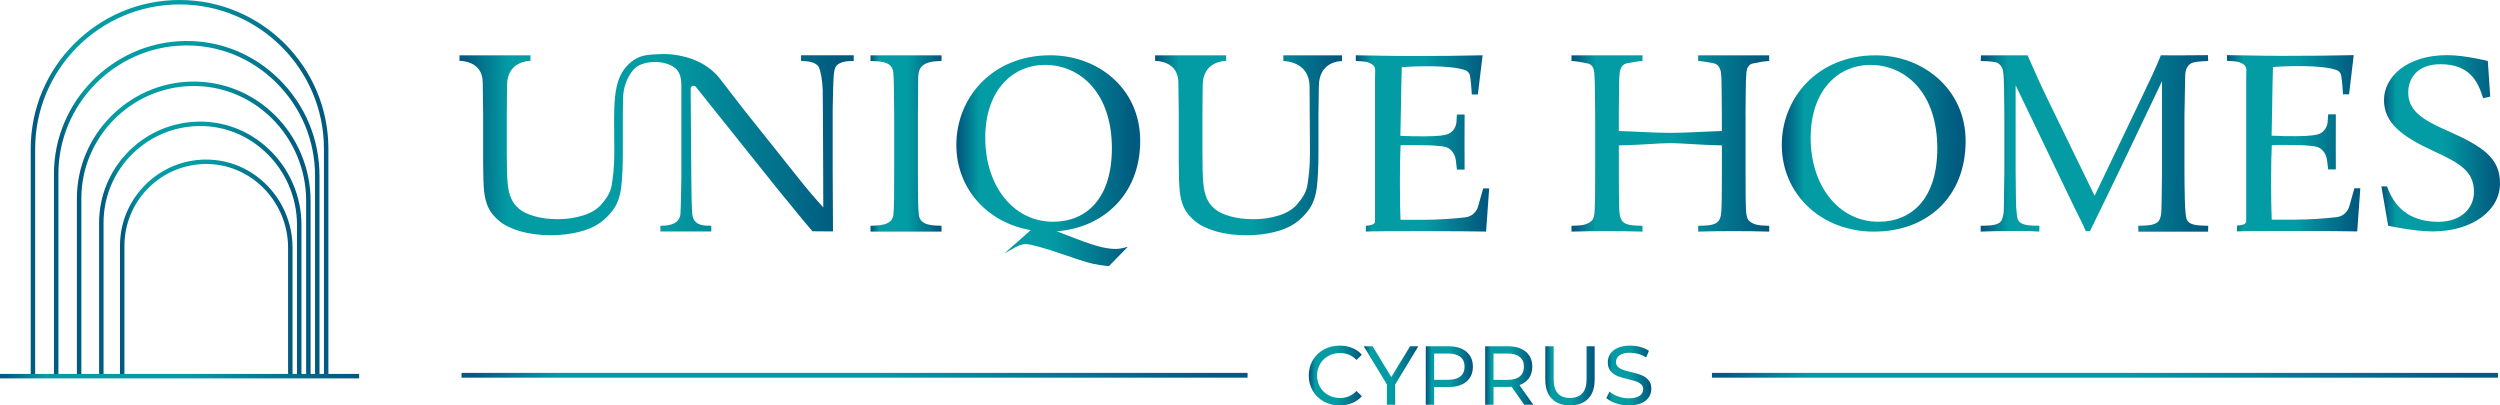 <?xml version="1.0" encoding="UTF-8"?> <svg xmlns="http://www.w3.org/2000/svg" width="185" height="30" viewBox="0 0 185 30" fill="none"><g clip-path="url(#clip0_197_55)"><path d="M97.961 29.712C97.613 29.52 97.341 29.258 97.144 28.921C96.946 28.586 96.848 28.207 96.848 27.787C96.848 27.367 96.946 26.99 97.144 26.653C97.341 26.318 97.616 26.053 97.965 25.863C98.315 25.67 98.706 25.576 99.138 25.576C99.475 25.576 99.784 25.632 100.064 25.746C100.344 25.86 100.582 26.027 100.78 26.25L100.378 26.638C100.053 26.296 99.647 26.126 99.163 26.126C98.842 26.126 98.551 26.199 98.292 26.343C98.033 26.487 97.83 26.686 97.684 26.939C97.539 27.191 97.465 27.476 97.465 27.789C97.465 28.102 97.537 28.384 97.684 28.638C97.831 28.892 98.033 29.09 98.292 29.234C98.551 29.378 98.841 29.451 99.163 29.451C99.644 29.451 100.049 29.278 100.378 28.932L100.78 29.321C100.582 29.543 100.342 29.712 100.061 29.827C99.779 29.942 99.47 30 99.133 30C98.701 30 98.311 29.904 97.963 29.713L97.961 29.712Z" fill="url(#paint0_linear_197_55)"></path><path d="M103.242 28.454V29.949H102.63V28.442L100.914 25.625H101.574L102.956 27.904L104.344 25.625H104.956L103.24 28.454H103.242Z" fill="url(#paint1_linear_197_55)"></path><path d="M108.513 26.026C108.834 26.294 108.994 26.663 108.994 27.132C108.994 27.602 108.834 27.971 108.513 28.239C108.192 28.506 107.752 28.64 107.192 28.64H106.125V29.949H105.508V25.625H107.192C107.752 25.625 108.192 25.759 108.513 26.026ZM108.068 27.852C108.274 27.684 108.377 27.445 108.377 27.132C108.377 26.819 108.274 26.579 108.068 26.413C107.863 26.247 107.564 26.163 107.174 26.163H106.125V28.103H107.174C107.565 28.103 107.863 28.019 108.068 27.853V27.852Z" fill="url(#paint2_linear_197_55)"></path><path d="M112.789 29.949L111.858 28.622C111.743 28.63 111.652 28.634 111.587 28.634H110.52V29.949H109.902V25.625H111.587C112.146 25.625 112.586 25.759 112.907 26.026C113.228 26.294 113.389 26.663 113.389 27.132C113.389 27.466 113.306 27.75 113.142 27.985C112.977 28.22 112.743 28.391 112.438 28.497L113.463 29.949H112.791H112.789ZM112.462 27.856C112.667 27.687 112.77 27.447 112.77 27.132C112.77 26.818 112.667 26.579 112.462 26.413C112.256 26.247 111.957 26.163 111.567 26.163H110.518V28.108H111.567C111.958 28.108 112.256 28.025 112.462 27.856Z" fill="url(#paint3_linear_197_55)"></path><path d="M114.833 29.504C114.512 29.175 114.352 28.701 114.352 28.084V25.625H114.969V28.059C114.969 28.985 115.373 29.448 116.184 29.448C116.579 29.448 116.881 29.334 117.092 29.105C117.302 28.876 117.406 28.527 117.406 28.058V25.623H118.005V28.082C118.005 28.704 117.845 29.179 117.524 29.506C117.203 29.832 116.754 29.997 116.178 29.997C115.602 29.997 115.154 29.832 114.833 29.503V29.504Z" fill="url(#paint4_linear_197_55)"></path><path d="M119.586 29.848C119.283 29.748 119.046 29.616 118.873 29.455L119.101 28.973C119.265 29.122 119.477 29.242 119.733 29.334C119.989 29.427 120.254 29.473 120.526 29.473C120.884 29.473 121.151 29.413 121.328 29.291C121.505 29.17 121.594 29.008 121.594 28.806C121.594 28.658 121.546 28.537 121.449 28.445C121.351 28.353 121.233 28.282 121.091 28.232C120.948 28.183 120.748 28.126 120.489 28.065C120.164 27.986 119.902 27.908 119.701 27.83C119.501 27.752 119.331 27.631 119.19 27.469C119.047 27.305 118.977 27.087 118.977 26.811C118.977 26.581 119.038 26.372 119.16 26.188C119.28 26.003 119.466 25.854 119.712 25.743C119.959 25.632 120.265 25.577 120.633 25.577C120.888 25.577 121.139 25.61 121.386 25.676C121.633 25.742 121.844 25.837 122.021 25.96L121.818 26.454C121.637 26.339 121.443 26.251 121.238 26.192C121.032 26.133 120.83 26.103 120.633 26.103C120.283 26.103 120.021 26.167 119.845 26.295C119.67 26.423 119.583 26.587 119.583 26.789C119.583 26.938 119.633 27.058 119.732 27.15C119.83 27.244 119.952 27.315 120.099 27.367C120.245 27.419 120.443 27.473 120.694 27.531C121.019 27.609 121.28 27.687 121.478 27.765C121.675 27.844 121.845 27.963 121.986 28.124C122.129 28.284 122.199 28.5 122.199 28.772C122.199 28.998 122.137 29.205 122.014 29.392C121.89 29.579 121.702 29.729 121.451 29.837C121.2 29.947 120.892 30 120.526 30C120.201 30 119.887 29.95 119.585 29.849L119.586 29.848Z" fill="url(#paint5_linear_197_55)"></path><path d="M94.967 4.093V4.516C95.017 4.516 96.907 4.516 96.907 6.428C96.907 6.451 96.937 11.358 96.937 11.358C96.937 12.386 96.835 13.149 96.741 13.727C96.647 14.305 96.284 14.773 95.978 15.129C95.671 15.483 95.227 15.755 94.644 15.941C94.059 16.129 93.431 16.221 92.758 16.221C92.121 16.221 91.552 16.15 91.052 16.01C90.55 15.87 90.166 15.687 89.897 15.464C89.628 15.24 89.428 14.973 89.296 14.666C89.165 14.357 89.079 13.978 89.04 13.527C89.001 13.076 88.981 12.372 88.981 11.411V8.491C88.981 8.491 88.999 6.341 88.999 6.322C88.999 4.517 90.639 4.507 90.732 4.505V4.096H85.477V4.505C85.622 4.51 87.199 4.517 87.199 6.126C87.199 6.322 87.229 8.493 87.229 8.493V12.019C87.229 12.979 87.254 13.694 87.302 14.162C87.351 14.63 87.458 15.038 87.624 15.383C87.789 15.729 88.061 16.058 88.439 16.371C88.817 16.683 89.337 16.934 89.994 17.123C90.65 17.313 91.407 17.409 92.264 17.409C92.948 17.409 93.61 17.332 94.243 17.184C94.88 17.033 95.401 16.82 95.808 16.541C96.214 16.263 96.567 15.917 96.863 15.503C97.16 15.09 97.35 14.562 97.438 13.919C97.522 13.277 97.565 12.399 97.565 11.284V8.494L97.594 6.428V6.409C97.594 4.52 99.2 4.521 99.31 4.52V4.097H94.97L94.967 4.093Z" fill="url(#paint6_linear_197_55)"></path><path d="M63.177 4.09V4.513C62.773 4.52 62.084 4.521 61.829 4.964C61.688 5.212 61.672 5.967 61.65 6.635C61.628 7.302 61.618 7.783 61.618 8.075V12.437L61.641 17.126L60.12 17.114L59.425 16.29L57.472 13.904L51.493 6.429C51.366 6.27 51.108 6.361 51.109 6.565C51.109 6.569 51.109 6.573 51.109 6.577V6.582C51.115 7.397 51.126 8.882 51.136 10.365C51.149 12.353 51.166 14.335 51.177 14.677C51.197 15.399 51.211 15.862 51.254 16.011C51.448 16.729 52.126 16.698 52.632 16.704L52.637 17.127H48.868V16.707C49.24 16.7 50.139 16.707 50.331 15.985C50.38 15.801 50.396 14.479 50.42 13.172V6.35C50.42 5.908 50.358 5.416 50.04 5.109C49.284 4.378 47.49 4.436 46.883 5.148C46.378 5.744 46.116 6.509 46.106 7.29L46.09 8.491V11.281C46.09 11.493 46.088 11.698 46.084 11.894C46.072 12.722 46.029 13.396 45.961 13.916C45.876 14.559 45.684 15.087 45.389 15.501C45.091 15.914 44.74 16.26 44.333 16.538C43.927 16.817 43.406 17.03 42.769 17.181C42.133 17.331 41.472 17.406 40.788 17.406C39.932 17.406 39.175 17.31 38.518 17.12C37.861 16.931 37.342 16.681 36.964 16.368C36.585 16.057 36.312 15.726 36.146 15.38C35.982 15.035 35.875 14.627 35.825 14.159C35.776 13.691 35.753 12.976 35.753 12.016V8.49C35.753 8.49 35.723 6.321 35.723 6.123C35.723 4.514 34.144 4.507 34 4.502V4.093H39.256V4.502C39.164 4.506 37.522 4.514 37.522 6.319C37.522 6.339 37.503 8.488 37.503 8.488V11.408C37.503 12.369 37.522 13.073 37.563 13.524C37.602 13.974 37.687 14.354 37.82 14.663C37.951 14.972 38.151 15.238 38.42 15.461C38.688 15.684 39.075 15.867 39.575 16.007C40.077 16.147 40.645 16.219 41.281 16.219C41.953 16.219 42.581 16.127 43.164 15.938C43.749 15.752 44.194 15.481 44.499 15.126C44.806 14.772 45.167 14.302 45.263 13.724C45.356 13.146 45.458 12.383 45.458 11.355L45.444 8.956C45.443 8.928 45.443 8.897 45.443 8.87V8.816C45.447 7.683 45.493 6.641 45.81 5.824C46.069 5.154 46.537 4.632 47.088 4.329C47.411 4.152 47.752 4.061 48.316 4.03C48.969 3.992 49.353 3.988 49.716 4.028C51.114 4.179 52.436 4.738 53.296 5.851L54.891 7.92L59.193 13.319C59.713 13.974 60.386 14.763 60.923 15.35C60.923 15.35 60.902 7.387 60.88 6.667C60.857 5.949 60.728 5.227 60.587 4.962C60.362 4.547 59.642 4.52 59.281 4.513L59.274 4.089H63.175L63.177 4.09Z" fill="url(#paint7_linear_197_55)"></path><path d="M67.939 6.378C67.939 5.936 67.94 5.589 67.989 5.345C68.159 4.513 69.25 4.525 69.674 4.513V4.093H64.418V4.513C65.067 4.538 66.012 4.513 66.102 5.35C66.123 5.552 66.146 6.001 66.151 6.7L66.169 8.49V12.74L66.161 14.678C66.156 15.333 66.131 15.723 66.106 15.917C66.007 16.707 64.989 16.683 64.419 16.707V17.138H69.675V16.707C69.026 16.683 68.094 16.707 67.993 15.902C67.967 15.7 67.939 15.222 67.932 14.53L67.924 12.739V8.488L67.941 6.377L67.939 6.378Z" fill="url(#paint8_linear_197_55)"></path><path d="M81.201 18.205C80.679 18.061 79.889 17.779 78.83 17.357C78.606 17.266 78.394 17.186 78.194 17.113C81.688 16.857 84.375 14.339 84.375 10.429C84.375 6.52 81.23 4.09 77.715 4.09C73.379 4.09 70.769 7.279 70.769 10.719C70.769 13.915 73.024 16.481 76.276 17.028L74.307 18.77L74.757 18.514C75.043 18.342 75.268 18.224 75.43 18.161C75.593 18.095 75.752 18.064 75.911 18.064C76.271 18.064 77.228 18.33 78.782 18.864C79.51 19.114 80.044 19.289 80.388 19.391C80.729 19.492 81.068 19.567 81.406 19.616C81.743 19.666 81.962 19.689 82.067 19.689C82.237 19.512 83.461 18.257 83.461 18.257C83.105 18.367 82.805 18.422 82.552 18.422C82.174 18.422 81.722 18.35 81.2 18.205H81.201ZM72.908 10.2C72.908 6.608 75.005 4.801 77.306 4.801C79.998 4.801 82.279 6.934 82.279 10.969C82.279 14.678 80.41 16.408 77.922 16.408C75.005 16.408 72.909 13.776 72.909 10.201L72.908 10.2Z" fill="url(#paint9_linear_197_55)"></path><path d="M109.756 13.943C109.756 13.943 109.542 14.707 109.373 15.292C109.251 15.716 108.888 16.025 108.452 16.08C107.644 16.179 106.353 16.267 105.326 16.267H103.638C103.607 15.66 103.594 14.714 103.594 13.43C103.594 12.229 103.613 11.263 103.643 10.748C104.371 10.718 105.001 10.748 105.355 10.748C105.997 10.748 106.291 10.784 106.659 10.821C106.685 10.822 106.866 10.852 106.894 10.858C107.356 10.948 107.66 11.367 107.726 11.834C107.733 11.887 107.74 11.942 107.748 11.997L107.811 12.549H108.38C108.38 12.549 108.368 9.14 108.38 8.473H107.811L107.775 9.043L107.774 9.05C107.736 9.497 107.415 9.882 106.977 9.972C106.943 9.979 106.693 10.026 106.66 10.029C106.282 10.066 106.017 10.089 105.453 10.089C104.89 10.089 104.289 10.088 103.629 10.052L103.666 8.123L103.695 6.443L103.731 4.974C104.484 4.907 107.39 4.772 108.495 5.221C108.585 5.257 108.726 5.413 108.752 5.503C108.855 5.865 108.914 6.992 108.914 6.992H109.362L109.712 4.091C108.147 4.128 106.361 4.146 104.355 4.146C103.768 4.146 102.427 4.128 100.328 4.091V4.511C100.328 4.511 101.007 4.535 101.22 4.61C101.37 4.664 101.717 4.786 101.757 5.098C101.776 5.249 101.752 5.452 101.752 5.784V16.356C101.752 16.548 101.632 16.663 101.071 16.706V17.137C101.702 17.087 108.801 17.1 109.97 17.137L110.199 13.941H109.76L109.756 13.943Z" fill="url(#paint10_linear_197_55)"></path><path d="M174.225 13.932C174.225 13.932 174.011 14.695 173.843 15.28C173.721 15.704 173.359 16.013 172.921 16.068C172.113 16.166 170.824 16.254 169.795 16.254H168.108C168.078 15.648 168.062 14.702 168.062 13.418C168.062 12.217 168.084 11.251 168.113 10.736C168.839 10.706 169.47 10.736 169.824 10.736C170.466 10.736 170.762 10.771 171.129 10.809C171.155 10.81 171.334 10.84 171.363 10.846C171.825 10.936 172.128 11.355 172.194 11.822C172.202 11.875 172.211 11.93 172.218 11.985L172.282 12.537H172.851C172.851 12.537 172.839 9.128 172.851 8.461H172.282L172.245 9.031V9.039C172.207 9.484 171.886 9.87 171.448 9.96C171.414 9.967 171.164 10.014 171.131 10.016C170.753 10.053 170.487 10.077 169.924 10.077C169.362 10.077 168.76 10.077 168.099 10.04L168.137 8.111L168.163 6.431L168.2 4.962C168.952 4.895 171.86 4.76 172.965 5.209C173.054 5.245 173.195 5.401 173.221 5.49C173.323 5.853 173.381 6.98 173.381 6.98H173.83L174.177 4.079C172.612 4.116 170.828 4.134 168.822 4.134C168.235 4.134 166.892 4.116 164.795 4.079V4.499C164.795 4.499 165.474 4.523 165.686 4.598C165.836 4.652 166.184 4.774 166.224 5.085C166.242 5.236 166.219 5.44 166.219 5.772V16.344C166.219 16.536 166.099 16.651 165.538 16.694V17.125C166.168 17.075 173.267 17.088 174.434 17.125L174.664 13.93H174.223L174.225 13.932Z" fill="url(#paint11_linear_197_55)"></path><path d="M129.172 8.49V12.74L129.18 14.677C129.187 15.333 129.21 15.756 129.248 15.945C129.29 16.135 129.342 16.256 129.405 16.316C129.807 16.709 130.355 16.683 130.923 16.709V17.14C129.364 17.09 127.227 17.09 125.667 17.14V16.709C126.316 16.684 126.972 16.709 127.221 16.276C127.268 16.199 127.324 16.075 127.354 15.871C127.386 15.669 127.404 15.223 127.411 14.531L127.419 12.74V10.76C125.67 10.723 124.422 10.592 123.676 10.592H123.537C122.791 10.592 121.543 10.723 119.795 10.76V12.74L119.803 14.531C119.81 15.223 119.828 15.668 119.859 15.871C119.889 16.073 119.945 16.199 119.992 16.276C120.242 16.709 120.897 16.684 121.546 16.709V17.14C119.987 17.09 117.85 17.09 116.29 17.14V16.709C116.86 16.684 117.407 16.709 117.809 16.316C117.87 16.256 117.924 16.135 117.965 15.945C118.003 15.756 118.027 15.333 118.034 14.677L118.042 12.74V8.49L118.023 6.7C118.017 6.001 117.999 5.552 117.973 5.35C117.965 5.283 117.947 5.199 117.927 5.115C117.879 4.908 117.718 4.746 117.51 4.701C117.187 4.628 116.69 4.529 116.289 4.513V4.093H121.545V4.513C121.265 4.521 120.725 4.62 120.391 4.683C120.192 4.722 120.029 4.859 119.954 5.045C119.911 5.144 119.874 5.253 119.862 5.345C119.828 5.593 119.812 5.938 119.812 6.378L119.793 8.49V9.697C121.133 9.732 122.402 9.831 123.599 9.831H123.61C124.807 9.831 126.077 9.732 127.416 9.697V8.49L127.397 6.378C127.397 5.936 127.38 5.593 127.348 5.345C127.335 5.253 127.298 5.144 127.256 5.045C127.179 4.859 127.017 4.723 126.818 4.683C126.485 4.62 125.944 4.521 125.665 4.513V4.093H130.92V4.513C130.52 4.529 130.022 4.628 129.7 4.701C129.493 4.748 129.331 4.908 129.283 5.115C129.264 5.199 129.246 5.282 129.236 5.35C129.21 5.552 129.192 6.001 129.187 6.7L129.168 8.49H129.172Z" fill="url(#paint12_linear_197_55)"></path><path d="M161.794 16.17C161.756 16.037 161.697 15.595 161.679 14.823C161.66 14.053 161.65 13.361 161.65 12.751V8.518C161.675 6.982 161.693 6.047 161.701 5.718C161.709 5.388 161.747 5.166 161.815 5.052C161.882 4.938 161.948 4.788 162.164 4.675C162.314 4.595 162.734 4.533 163.404 4.513L163.39 4.08C162.633 4.099 160.807 4.092 159.901 4.092C159.608 4.869 158.989 6.169 158.138 7.94L155.001 14.486L151.524 7.343C151.055 6.382 150.557 5.28 150.043 4.094H146.587L146.576 4.514C147.292 4.526 147.703 4.583 147.843 4.67C148.084 4.821 148.132 4.982 148.19 5.108C148.249 5.235 148.283 5.696 148.3 6.493C148.316 7.294 148.323 7.971 148.323 8.528V12.731C148.305 14.292 148.292 15.233 148.282 15.55C148.271 15.87 148.202 16.073 148.161 16.202C148.005 16.707 147.244 16.695 146.57 16.707V17.138C147.838 17.089 149.718 17.079 150.321 17.109L150.908 17.138L150.915 16.707C150.201 16.695 149.433 16.707 149.295 16.155C149.261 16.022 149.194 15.58 149.18 14.8C149.164 14.019 149.157 13.33 149.157 12.73V6.312L153.542 15.429C153.761 15.901 154.009 16.314 154.352 17.104H154.657C154.657 17.104 156.03 14.298 156.826 12.639L159.989 6.01V12.749C159.971 14.273 159.958 15.203 159.945 15.539C159.933 15.877 159.877 16.092 159.825 16.214C159.617 16.706 158.904 16.686 158.231 16.706L158.238 17.145H163.401L163.408 16.706C162.692 16.686 161.946 16.706 161.793 16.168L161.794 16.17Z" fill="url(#paint13_linear_197_55)"></path><path d="M138.798 4.093C134.462 4.093 131.852 7.282 131.852 10.722C131.852 14.334 134.729 17.14 138.675 17.14C142.621 17.14 145.457 14.564 145.457 10.434C145.457 6.612 142.313 4.094 138.8 4.094L138.798 4.093ZM139.004 16.408C136.085 16.408 133.988 13.776 133.988 10.202C133.988 6.627 136.085 4.803 138.387 4.803C141.079 4.803 143.36 6.936 143.36 10.972C143.36 14.678 141.491 16.408 139.004 16.408Z" fill="url(#paint14_linear_197_55)"></path><path d="M181.096 9.671C179.21 8.844 178.21 8.171 178.21 6.847C178.21 5.846 178.823 4.752 180.595 4.752C182.729 4.752 183.365 6.001 183.751 7.268L184.275 7.151L184.099 4.512C184.099 4.512 182.364 4.079 181.094 4.079C178.096 4.079 176.416 5.694 176.416 7.403C176.416 9.112 177.756 10.111 180.14 11.205C182.139 12.128 183.071 12.724 183.071 14.203C183.071 15.453 182.071 16.414 180.436 16.414C178.074 16.414 177.095 15.079 176.642 13.792H176.223L176.722 16.706C176.722 16.706 178.643 17.125 180.005 17.125C182.935 17.125 185 15.587 185 13.571C185 11.745 183.819 10.862 181.094 9.671H181.096Z" fill="url(#paint15_linear_197_55)"></path><path d="M92.32 27.593H34.154V27.947H92.32V27.593Z" fill="url(#paint16_linear_197_55)"></path><path d="M184.849 27.593H126.684V27.947H184.849V27.593Z" fill="url(#paint17_linear_197_55)"></path><path d="M24.302 27.834H23.972V11.015C23.972 5.124 19.18 0.329 13.288 0.329C7.396 0.329 2.602 5.124 2.602 11.015V27.834H2.273V11.015C2.273 4.941 7.214 0 13.288 0C19.362 0 24.302 4.941 24.302 11.015V27.834Z" fill="url(#paint18_linear_197_55)"></path><path d="M23.643 27.834H23.313V13.018C23.313 10.383 22.277 7.915 20.396 6.071C18.564 4.276 16.162 3.311 13.625 3.366C8.495 3.467 4.323 7.727 4.323 12.86V27.836H3.993V12.86C3.993 7.549 8.311 3.142 13.619 3.036C16.237 2.977 18.732 3.978 20.627 5.835C22.572 7.741 23.643 10.292 23.643 13.018V27.834Z" fill="url(#paint19_linear_197_55)"></path><path d="M22.984 27.834H22.655V14.84C22.655 12.557 21.721 10.334 20.093 8.737C18.49 7.165 16.382 6.321 14.169 6.368C9.676 6.457 6.02 10.188 6.02 14.684V27.833H5.69V14.684C5.69 10.01 9.492 6.13 14.162 6.038C16.467 5.994 18.657 6.867 20.323 8.502C22.013 10.159 22.983 12.468 22.983 14.838V27.833L22.984 27.834Z" fill="url(#paint20_linear_197_55)"></path><path d="M22.306 27.835H21.977V16.638C21.977 14.614 21.133 12.658 19.659 11.27C18.213 9.908 16.341 9.22 14.386 9.34C10.615 9.567 7.663 12.704 7.663 16.485V27.836H7.334V16.485C7.334 12.531 10.423 9.248 14.367 9.012C16.412 8.891 18.374 9.607 19.887 11.031C21.426 12.48 22.308 14.525 22.308 16.64V27.836L22.306 27.835Z" fill="url(#paint21_linear_197_55)"></path><path d="M21.648 27.835H21.318V18.323C21.318 16.61 20.603 14.954 19.358 13.78C18.134 12.628 16.547 12.047 14.896 12.147C11.707 12.339 9.209 14.993 9.209 18.192V27.833H8.879V18.192C8.879 14.82 11.513 12.021 14.876 11.818C16.621 11.715 18.293 12.325 19.582 13.54C20.895 14.776 21.648 16.518 21.648 18.321V27.835Z" fill="url(#paint22_linear_197_55)"></path><path d="M26.576 27.67H0V28H26.576V27.67Z" fill="url(#paint23_linear_197_55)"></path></g><defs><linearGradient id="paint0_linear_197_55" x1="96.848" y1="27.788" x2="100.78" y2="27.788" gradientUnits="userSpaceOnUse"><stop offset="0.015" stop-color="#015A7F"></stop><stop offset="0.125" stop-color="#039CA4"></stop><stop offset="0.515" stop-color="#039CA4"></stop><stop offset="0.965" stop-color="#015A7F"></stop></linearGradient><linearGradient id="paint1_linear_197_55" x1="100.914" y1="27.787" x2="104.956" y2="27.787" gradientUnits="userSpaceOnUse"><stop offset="0.015" stop-color="#015A7F"></stop><stop offset="0.125" stop-color="#039CA4"></stop><stop offset="0.515" stop-color="#039CA4"></stop><stop offset="0.965" stop-color="#015A7F"></stop></linearGradient><linearGradient id="paint2_linear_197_55" x1="105.508" y1="27.787" x2="108.994" y2="27.787" gradientUnits="userSpaceOnUse"><stop offset="0.015" stop-color="#015A7F"></stop><stop offset="0.125" stop-color="#039CA4"></stop><stop offset="0.515" stop-color="#039CA4"></stop><stop offset="0.965" stop-color="#015A7F"></stop></linearGradient><linearGradient id="paint3_linear_197_55" x1="109.902" y1="27.787" x2="113.463" y2="27.787" gradientUnits="userSpaceOnUse"><stop offset="0.015" stop-color="#015A7F"></stop><stop offset="0.125" stop-color="#039CA4"></stop><stop offset="0.515" stop-color="#039CA4"></stop><stop offset="0.965" stop-color="#015A7F"></stop></linearGradient><linearGradient id="paint4_linear_197_55" x1="114.352" y1="27.81" x2="118.005" y2="27.81" gradientUnits="userSpaceOnUse"><stop offset="0.015" stop-color="#015A7F"></stop><stop offset="0.125" stop-color="#039CA4"></stop><stop offset="0.515" stop-color="#039CA4"></stop><stop offset="0.965" stop-color="#015A7F"></stop></linearGradient><linearGradient id="paint5_linear_197_55" x1="118.873" y1="27.789" x2="122.199" y2="27.789" gradientUnits="userSpaceOnUse"><stop offset="0.015" stop-color="#015A7F"></stop><stop offset="0.125" stop-color="#039CA4"></stop><stop offset="0.515" stop-color="#039CA4"></stop><stop offset="0.965" stop-color="#015A7F"></stop></linearGradient><linearGradient id="paint6_linear_197_55" x1="85.477" y1="10.751" x2="99.31" y2="10.751" gradientUnits="userSpaceOnUse"><stop offset="0.015" stop-color="#015A7F"></stop><stop offset="0.125" stop-color="#039CA4"></stop><stop offset="0.515" stop-color="#039CA4"></stop><stop offset="0.965" stop-color="#015A7F"></stop></linearGradient><linearGradient id="paint7_linear_197_55" x1="34" y1="10.703" x2="63.177" y2="10.703" gradientUnits="userSpaceOnUse"><stop offset="0.015" stop-color="#015A7F"></stop><stop offset="0.125" stop-color="#039CA4"></stop><stop offset="0.515" stop-color="#039CA4"></stop><stop offset="0.965" stop-color="#015A7F"></stop></linearGradient><linearGradient id="paint8_linear_197_55" x1="64.418" y1="10.616" x2="69.675" y2="10.616" gradientUnits="userSpaceOnUse"><stop offset="0.015" stop-color="#015A7F"></stop><stop offset="0.125" stop-color="#039CA4"></stop><stop offset="0.515" stop-color="#039CA4"></stop><stop offset="0.965" stop-color="#015A7F"></stop></linearGradient><linearGradient id="paint9_linear_197_55" x1="70.769" y1="11.889" x2="84.375" y2="11.889" gradientUnits="userSpaceOnUse"><stop offset="0.015" stop-color="#015A7F"></stop><stop offset="0.125" stop-color="#039CA4"></stop><stop offset="0.515" stop-color="#039CA4"></stop><stop offset="0.965" stop-color="#015A7F"></stop></linearGradient><linearGradient id="paint10_linear_197_55" x1="100.328" y1="10.614" x2="110.199" y2="10.614" gradientUnits="userSpaceOnUse"><stop offset="0.015" stop-color="#015A7F"></stop><stop offset="0.125" stop-color="#039CA4"></stop><stop offset="0.515" stop-color="#039CA4"></stop><stop offset="0.965" stop-color="#015A7F"></stop></linearGradient><linearGradient id="paint11_linear_197_55" x1="164.795" y1="10.602" x2="174.664" y2="10.602" gradientUnits="userSpaceOnUse"><stop offset="0.015" stop-color="#015A7F"></stop><stop offset="0.125" stop-color="#039CA4"></stop><stop offset="0.515" stop-color="#039CA4"></stop><stop offset="0.965" stop-color="#015A7F"></stop></linearGradient><linearGradient id="paint12_linear_197_55" x1="116.289" y1="10.616" x2="130.923" y2="10.616" gradientUnits="userSpaceOnUse"><stop offset="0.015" stop-color="#015A7F"></stop><stop offset="0.125" stop-color="#039CA4"></stop><stop offset="0.515" stop-color="#039CA4"></stop><stop offset="0.965" stop-color="#015A7F"></stop></linearGradient><linearGradient id="paint13_linear_197_55" x1="146.57" y1="10.613" x2="163.408" y2="10.613" gradientUnits="userSpaceOnUse"><stop offset="0.015" stop-color="#015A7F"></stop><stop offset="0.125" stop-color="#039CA4"></stop><stop offset="0.515" stop-color="#039CA4"></stop><stop offset="0.965" stop-color="#015A7F"></stop></linearGradient><linearGradient id="paint14_linear_197_55" x1="131.852" y1="10.616" x2="145.457" y2="10.616" gradientUnits="userSpaceOnUse"><stop offset="0.015" stop-color="#015A7F"></stop><stop offset="0.125" stop-color="#039CA4"></stop><stop offset="0.515" stop-color="#039CA4"></stop><stop offset="0.965" stop-color="#015A7F"></stop></linearGradient><linearGradient id="paint15_linear_197_55" x1="176.223" y1="10.602" x2="185" y2="10.602" gradientUnits="userSpaceOnUse"><stop offset="0.015" stop-color="#015A7F"></stop><stop offset="0.125" stop-color="#039CA4"></stop><stop offset="0.515" stop-color="#039CA4"></stop><stop offset="0.965" stop-color="#015A7F"></stop></linearGradient><linearGradient id="paint16_linear_197_55" x1="34.154" y1="27.77" x2="92.32" y2="27.77" gradientUnits="userSpaceOnUse"><stop offset="0.015" stop-color="#015A7F"></stop><stop offset="0.125" stop-color="#039CA4"></stop><stop offset="0.515" stop-color="#039CA4"></stop><stop offset="0.965" stop-color="#015A7F"></stop></linearGradient><linearGradient id="paint17_linear_197_55" x1="126.684" y1="27.77" x2="184.849" y2="27.77" gradientUnits="userSpaceOnUse"><stop offset="0.015" stop-color="#015A7F"></stop><stop offset="0.125" stop-color="#039CA4"></stop><stop offset="0.515" stop-color="#039CA4"></stop><stop offset="0.965" stop-color="#015A7F"></stop></linearGradient><linearGradient id="paint18_linear_197_55" x1="2.273" y1="13.917" x2="24.302" y2="13.917" gradientUnits="userSpaceOnUse"><stop offset="0.015" stop-color="#015A7F"></stop><stop offset="0.125" stop-color="#039CA4"></stop><stop offset="0.515" stop-color="#039CA4"></stop><stop offset="0.965" stop-color="#015A7F"></stop></linearGradient><linearGradient id="paint19_linear_197_55" x1="3.993" y1="15.435" x2="23.643" y2="15.435" gradientUnits="userSpaceOnUse"><stop offset="0.015" stop-color="#015A7F"></stop><stop offset="0.125" stop-color="#039CA4"></stop><stop offset="0.515" stop-color="#039CA4"></stop><stop offset="0.965" stop-color="#015A7F"></stop></linearGradient><linearGradient id="paint20_linear_197_55" x1="5.69" y1="16.935" x2="22.984" y2="16.935" gradientUnits="userSpaceOnUse"><stop offset="0.015" stop-color="#015A7F"></stop><stop offset="0.125" stop-color="#039CA4"></stop><stop offset="0.515" stop-color="#039CA4"></stop><stop offset="0.965" stop-color="#015A7F"></stop></linearGradient><linearGradient id="paint21_linear_197_55" x1="7.334" y1="18.418" x2="22.308" y2="18.418" gradientUnits="userSpaceOnUse"><stop offset="0.015" stop-color="#015A7F"></stop><stop offset="0.125" stop-color="#039CA4"></stop><stop offset="0.515" stop-color="#039CA4"></stop><stop offset="0.965" stop-color="#015A7F"></stop></linearGradient><linearGradient id="paint22_linear_197_55" x1="8.879" y1="19.821" x2="21.648" y2="19.821" gradientUnits="userSpaceOnUse"><stop offset="0.015" stop-color="#015A7F"></stop><stop offset="0.125" stop-color="#039CA4"></stop><stop offset="0.515" stop-color="#039CA4"></stop><stop offset="0.965" stop-color="#015A7F"></stop></linearGradient><linearGradient id="paint23_linear_197_55" x1="0" y1="27.835" x2="26.576" y2="27.835" gradientUnits="userSpaceOnUse"><stop offset="0.015" stop-color="#015A7F"></stop><stop offset="0.125" stop-color="#039CA4"></stop><stop offset="0.515" stop-color="#039CA4"></stop><stop offset="0.965" stop-color="#015A7F"></stop></linearGradient><clipPath id="clip0_197_55"><rect width="185" height="30" fill="white"></rect></clipPath></defs></svg> 
